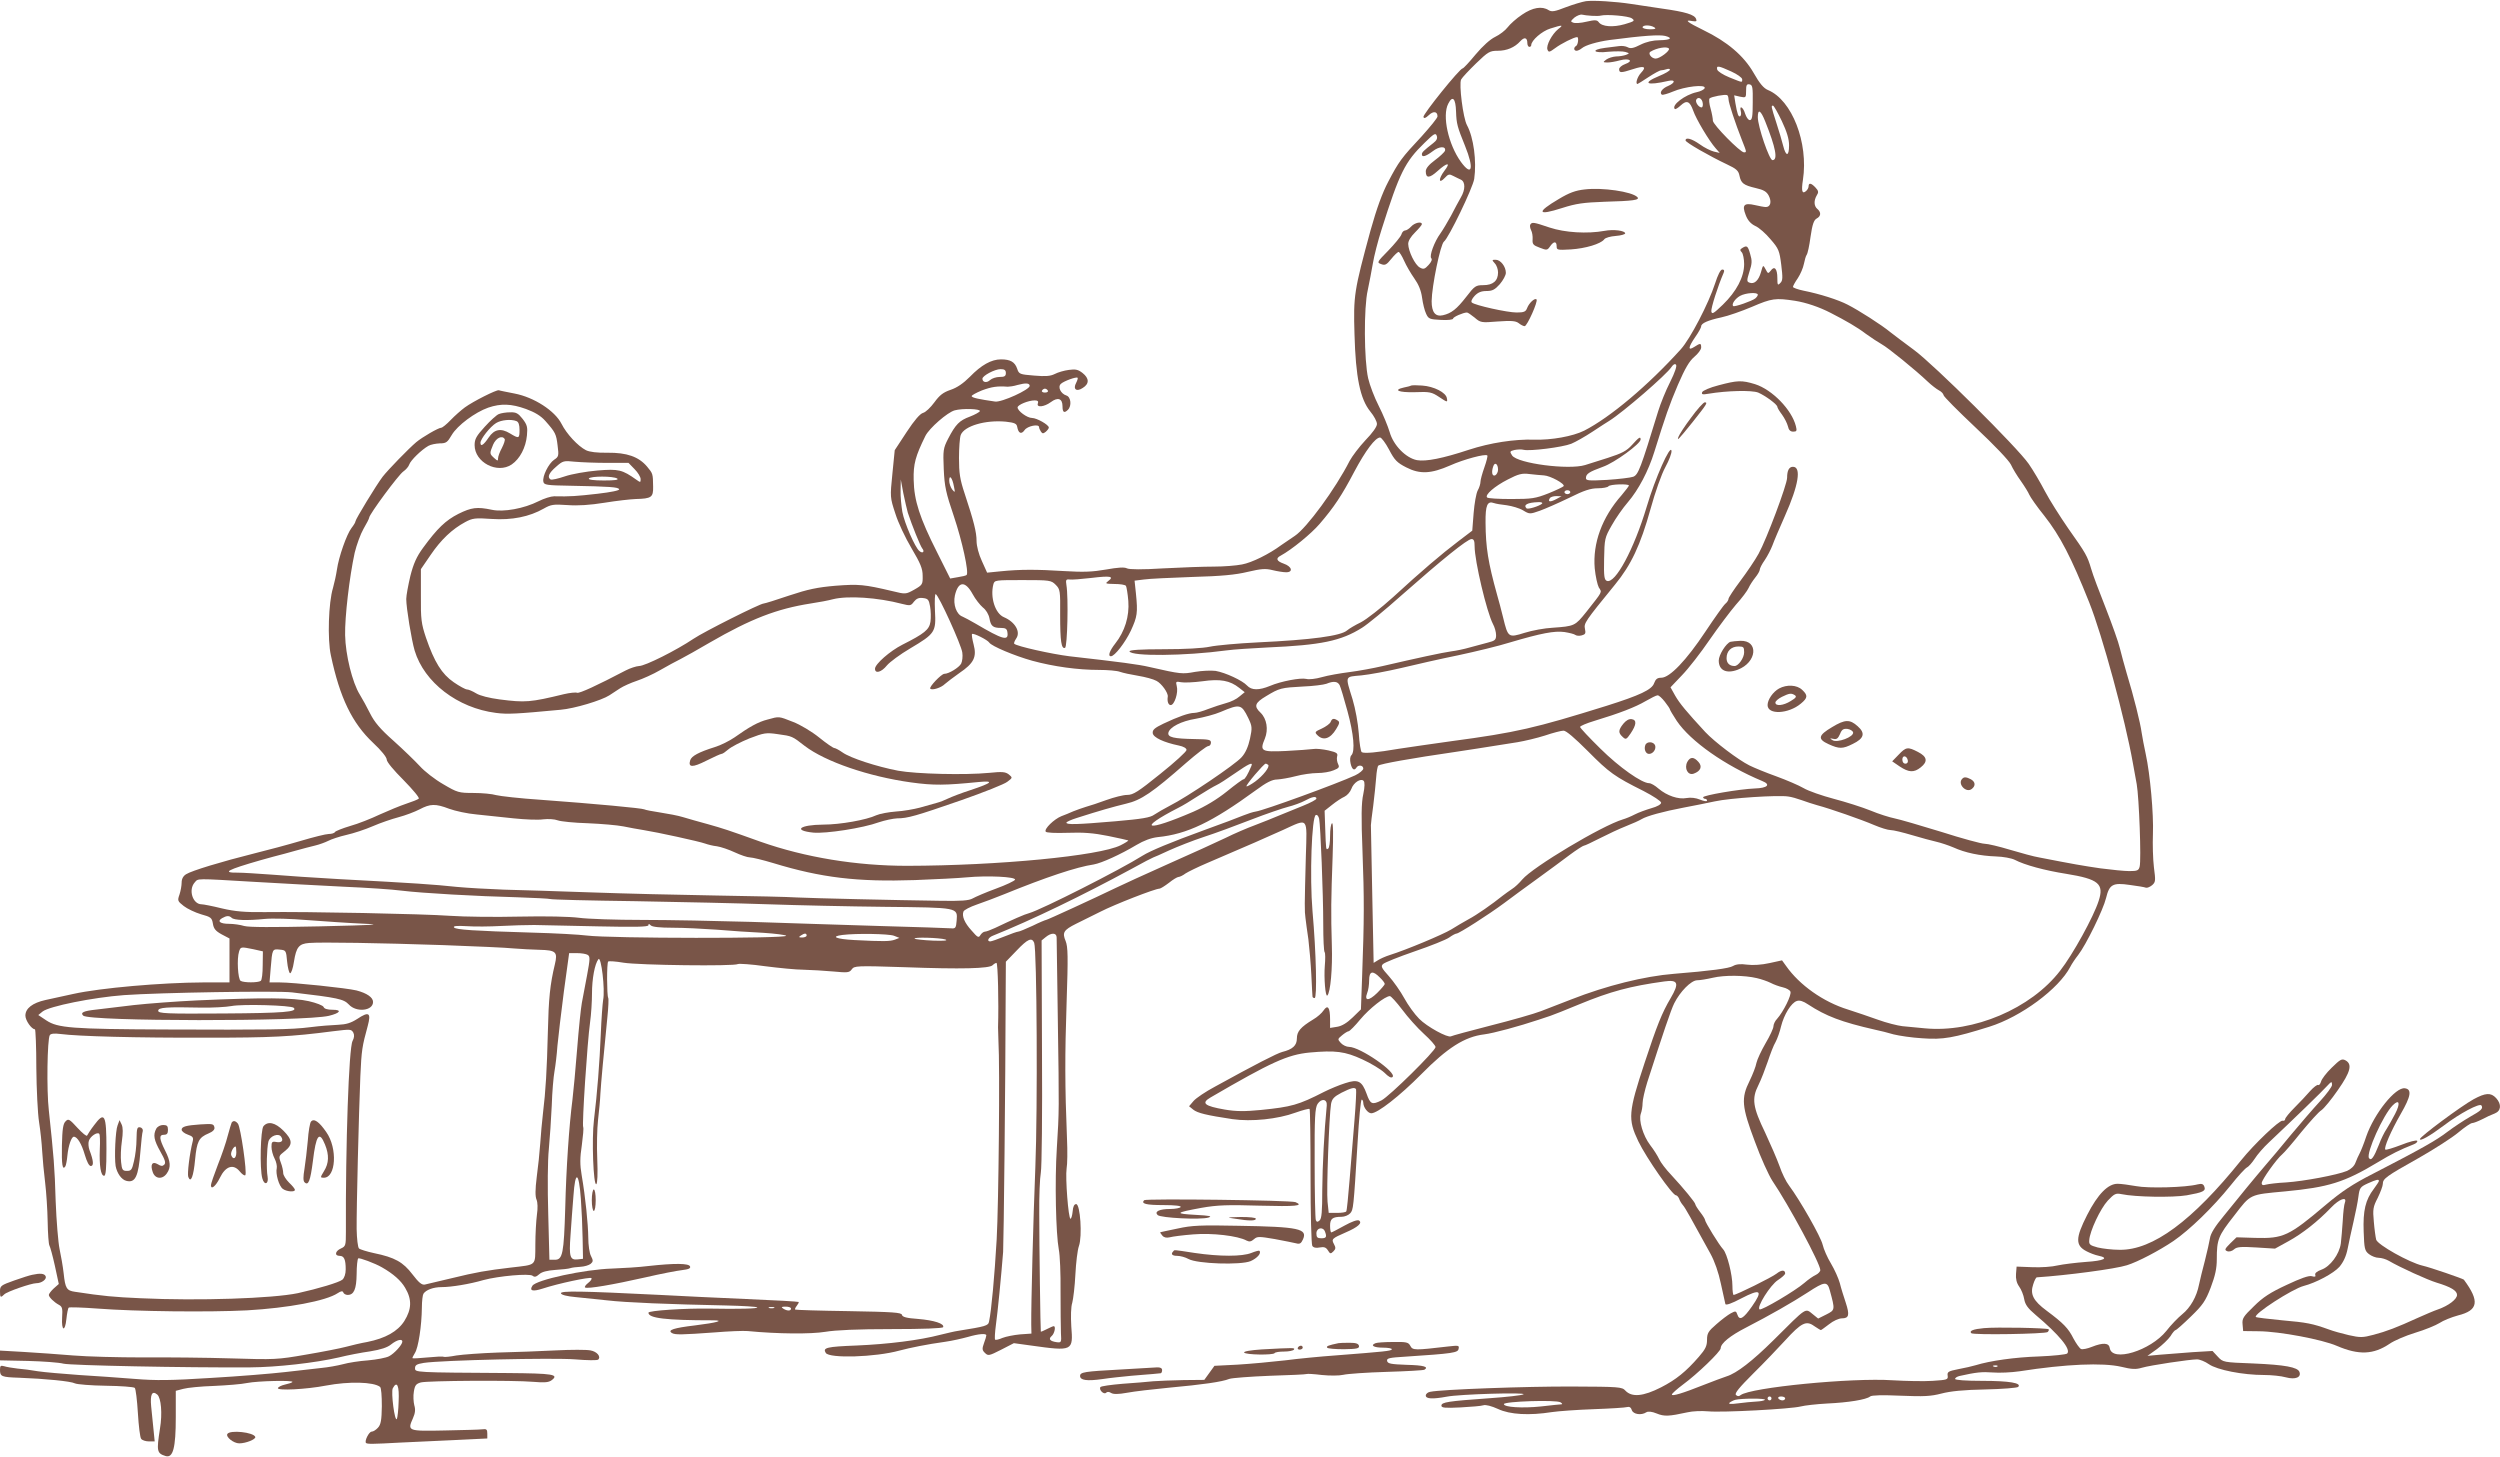 <?xml version="1.0" standalone="no"?>
<!DOCTYPE svg PUBLIC "-//W3C//DTD SVG 20010904//EN"
 "http://www.w3.org/TR/2001/REC-SVG-20010904/DTD/svg10.dtd">
<svg version="1.0" xmlns="http://www.w3.org/2000/svg"
 width="1280pt" height="746pt" viewBox="0 0 1280 746"
 preserveAspectRatio="xMidYMid meet">
<g transform="translate(0,746) scale(0.1,-0.1)"
fill="#795548" stroke="none">
<path d="M8120 7454 c-19 -3 -66 -17 -103 -31 -56 -22 -72 -25 -88 -15 -34 22
-82 14 -136 -23 -29 -19 -62 -49 -74 -65 -12 -16 -41 -38 -64 -49 -25 -12 -63
-46 -100 -90 -32 -39 -62 -71 -66 -71 -15 0 -205 -236 -201 -249 3 -9 11 -6
27 9 24 23 45 20 45 -6 0 -8 -37 -53 -81 -102 -104 -111 -117 -129 -171 -232
-31 -59 -59 -136 -91 -250 -84 -309 -88 -333 -82 -531 6 -221 29 -332 81 -396
19 -23 34 -51 34 -64 0 -14 -23 -46 -59 -83 -32 -34 -68 -82 -81 -106 -72
-142 -220 -344 -281 -384 -24 -16 -55 -37 -69 -47 -62 -46 -151 -90 -201 -99
-30 -6 -94 -11 -144 -11 -49 0 -166 -4 -258 -9 -110 -7 -175 -6 -187 0 -13 7
-46 5 -107 -6 -69 -12 -115 -14 -213 -8 -144 9 -226 9 -326 -1 l-70 -7 -27 60
c-16 34 -27 77 -27 102 0 45 -14 101 -61 243 -24 72 -29 105 -29 182 0 51 4
105 9 118 18 46 126 78 231 68 45 -5 55 -10 58 -26 6 -34 21 -41 38 -17 14 21
74 33 74 15 0 -5 4 -14 9 -22 8 -12 12 -12 25 -2 9 8 16 17 16 22 0 14 -62 49
-86 49 -25 0 -74 36 -74 54 0 13 55 36 88 36 15 0 20 -5 16 -15 -9 -23 32 -19
66 6 36 27 60 19 60 -21 0 -32 9 -37 28 -18 20 20 15 66 -8 73 -29 9 -46 44
-28 60 15 14 79 37 85 31 3 -2 -1 -14 -7 -26 -18 -33 2 -48 34 -26 34 21 33
49 -1 76 -23 18 -36 21 -71 16 -23 -3 -55 -12 -72 -21 -22 -11 -47 -13 -105
-8 -73 6 -78 7 -87 35 -12 35 -35 48 -83 48 -49 0 -101 -29 -159 -89 -34 -34
-66 -56 -99 -67 -38 -13 -56 -27 -83 -64 -19 -26 -45 -51 -58 -54 -15 -4 -44
-37 -84 -98 l-61 -93 -12 -121 c-12 -119 -12 -121 15 -203 14 -46 52 -126 83
-178 46 -78 57 -104 57 -141 1 -44 -1 -47 -43 -71 -43 -24 -45 -24 -110 -8
-148 35 -174 37 -293 28 -93 -8 -141 -18 -237 -50 -67 -23 -126 -41 -131 -41
-18 0 -307 -145 -360 -181 -86 -58 -247 -139 -278 -139 -15 -1 -46 -11 -69
-23 -145 -76 -236 -118 -248 -114 -7 3 -37 0 -67 -7 -173 -42 -198 -44 -330
-27 -53 7 -101 19 -120 31 -18 11 -39 20 -47 20 -8 0 -39 17 -68 37 -61 42
-99 103 -142 228 -24 72 -27 94 -26 215 l0 136 50 73 c53 78 110 132 177 168
37 20 51 22 135 16 104 -7 193 11 267 53 37 21 49 23 121 18 55 -4 115 0 190
12 61 10 133 18 160 19 81 2 90 9 89 63 -1 67 -1 67 -31 103 -43 51 -104 72
-202 71 -54 -1 -93 4 -111 13 -41 21 -99 83 -125 135 -34 67 -141 136 -240
155 -40 8 -77 15 -81 17 -12 3 -130 -56 -174 -88 -19 -14 -52 -43 -72 -64 -21
-22 -43 -40 -49 -40 -14 0 -97 -48 -128 -74 -40 -34 -144 -141 -172 -177 -32
-42 -139 -218 -139 -228 0 -5 -9 -20 -20 -34 -25 -32 -66 -149 -75 -214 -4
-27 -13 -68 -20 -93 -23 -74 -29 -263 -11 -345 46 -218 109 -347 216 -448 42
-39 70 -74 70 -86 0 -12 35 -54 87 -106 48 -49 82 -90 77 -94 -5 -5 -34 -16
-64 -26 -30 -10 -91 -35 -135 -55 -44 -21 -112 -48 -152 -59 -40 -12 -75 -26
-78 -31 -3 -6 -18 -10 -32 -10 -14 0 -78 -16 -142 -35 -64 -19 -172 -48 -241
-65 -164 -41 -319 -88 -347 -106 -15 -9 -23 -24 -23 -43 0 -15 -5 -43 -11 -61
-11 -31 -10 -34 22 -59 18 -14 58 -33 88 -42 51 -14 56 -18 61 -48 4 -26 14
-38 45 -55 l40 -21 0 -113 0 -112 -135 0 c-213 -1 -525 -28 -665 -59 -49 -11
-113 -25 -142 -31 -67 -15 -103 -43 -103 -80 0 -25 32 -70 49 -70 3 0 7 -89 7
-198 1 -108 7 -233 14 -277 7 -44 14 -111 16 -150 2 -38 9 -110 15 -159 6 -49
12 -140 13 -200 1 -61 5 -117 9 -123 4 -7 17 -54 28 -104 l20 -93 -26 -23
c-14 -13 -25 -28 -25 -33 0 -11 26 -37 52 -51 17 -9 19 -19 16 -65 -4 -69 15
-76 22 -7 3 28 8 55 12 58 3 3 70 1 149 -5 196 -15 570 -19 764 -9 209 12 404
48 464 88 18 12 26 12 29 3 2 -6 12 -12 22 -12 32 0 45 29 46 107 0 40 4 76 8
80 5 5 86 -25 122 -46 58 -33 97 -68 118 -104 36 -60 34 -110 -4 -171 -34 -53
-96 -88 -190 -107 -30 -5 -80 -17 -110 -25 -30 -8 -122 -26 -205 -40 -143 -25
-161 -26 -380 -19 -126 4 -331 6 -455 5 -124 0 -283 4 -355 10 -71 6 -185 14
-252 18 l-123 7 0 -25 0 -25 143 -3 c78 -2 160 -8 182 -14 36 -9 623 -21 955
-19 139 1 333 23 455 51 44 11 116 25 160 31 55 9 89 20 108 36 29 23 57 30
57 14 0 -16 -41 -61 -68 -75 -15 -8 -63 -17 -107 -21 -44 -3 -102 -12 -130
-20 -27 -7 -77 -16 -110 -19 -33 -4 -116 -13 -185 -21 -69 -8 -240 -22 -380
-30 -205 -13 -282 -14 -390 -5 -74 6 -202 15 -285 20 -82 6 -177 14 -210 19
-33 6 -81 12 -106 14 -25 3 -56 8 -68 12 -18 5 -21 2 -21 -19 0 -34 8 -37 98
-40 134 -5 266 -18 286 -29 11 -5 82 -11 158 -12 77 -1 143 -6 148 -11 5 -5
12 -63 16 -129 4 -66 11 -126 17 -132 5 -7 23 -13 39 -13 l30 0 -6 60 c-3 33
-9 86 -12 119 -6 62 5 83 31 61 20 -17 27 -97 14 -175 -18 -115 -16 -126 29
-140 38 -11 52 41 52 199 l0 135 38 10 c21 6 92 13 157 15 66 3 143 9 170 15
55 11 242 15 232 5 -3 -4 -21 -9 -38 -13 -18 -4 -34 -12 -36 -18 -5 -14 144
-7 247 13 117 22 243 19 276 -7 6 -5 9 -45 9 -99 -1 -71 -5 -94 -20 -110 -10
-11 -24 -20 -32 -20 -14 0 -38 -49 -29 -58 7 -6 31 -6 176 2 63 3 189 9 280
13 l165 8 0 25 c0 21 -4 25 -25 22 -14 -2 -101 -4 -193 -6 -189 -4 -192 -3
-163 62 12 27 14 45 7 68 -4 16 -6 48 -2 69 5 32 11 40 36 47 36 9 472 12 576
3 57 -5 78 -3 93 8 40 30 9 35 -222 37 -481 3 -477 3 -477 25 0 16 9 21 45 27
93 14 664 27 775 18 60 -5 113 -6 118 -1 15 15 -6 41 -40 47 -20 4 -99 4 -177
0 -77 -4 -211 -9 -296 -11 -85 -3 -181 -10 -213 -15 -31 -6 -61 -9 -65 -7 -4
3 -41 1 -82 -3 -41 -4 -76 -6 -78 -4 -2 1 4 13 12 26 18 27 35 140 36 233 0
33 4 65 8 71 13 20 51 34 93 34 49 0 142 15 214 36 78 21 236 35 252 22 10 -8
18 -6 34 8 13 12 40 19 82 22 34 2 69 6 77 9 8 3 32 6 52 7 20 1 43 8 52 15
13 11 14 17 2 40 -8 14 -14 57 -14 94 -1 72 -14 203 -34 321 -9 52 -9 88 1
153 6 46 10 87 7 92 -7 10 21 435 35 535 6 43 10 110 10 149 0 75 14 152 33
176 14 18 35 -157 24 -209 -3 -19 -9 -98 -12 -175 -6 -145 -18 -301 -35 -440
-12 -95 -3 -337 12 -328 6 4 8 52 5 128 -3 66 -1 157 4 201 5 43 11 104 12
134 3 53 17 204 36 394 5 49 7 93 4 97 -7 12 -8 179 0 186 3 3 38 1 78 -6 80
-13 567 -19 586 -7 6 3 69 -1 139 -11 70 -9 160 -18 198 -18 39 -1 107 -5 151
-9 74 -7 83 -6 95 11 13 18 24 19 269 11 295 -11 435 -7 452 10 7 7 16 12 20
12 7 0 12 -201 8 -330 0 -14 1 -45 2 -70 8 -128 1 -833 -9 -1015 -11 -190 -27
-365 -39 -421 -4 -22 -16 -25 -159 -48 -16 -2 -57 -12 -90 -20 -107 -28 -266
-48 -429 -55 -154 -6 -175 -11 -158 -38 18 -29 254 -22 377 12 57 15 140 32
234 45 36 5 88 17 117 25 55 16 94 19 94 8 0 -4 -5 -22 -12 -40 -10 -28 -10
-36 5 -50 16 -16 21 -15 82 16 l66 34 87 -12 c215 -30 217 -29 207 98 -3 51
-2 100 5 121 5 19 13 84 16 145 3 60 11 126 18 145 18 50 7 215 -14 215 -10 0
-16 -12 -18 -37 -2 -21 -7 -38 -11 -38 -11 0 -27 211 -20 257 4 21 5 90 2 153
-11 269 -11 431 -2 696 8 238 7 286 -5 316 -18 43 -11 56 53 88 28 14 84 42
125 62 72 37 280 118 302 118 6 0 28 14 49 30 21 17 43 30 49 30 6 0 23 8 36
18 14 9 63 33 110 53 208 89 311 134 390 170 131 60 122 69 116 -133 -7 -263
-7 -280 -2 -318 2 -19 9 -69 15 -110 5 -41 12 -122 15 -180 3 -58 5 -108 6
-112 0 -5 5 -8 11 -8 13 0 8 230 -11 445 -15 175 -4 485 17 492 7 3 14 -6 17
-19 7 -35 21 -384 21 -540 0 -75 3 -139 7 -143 4 -4 4 -36 1 -70 -5 -61 3
-162 13 -152 16 16 27 139 23 257 -5 170 -4 232 4 453 4 114 3 176 -3 172 -6
-3 -10 -33 -10 -65 0 -32 -4 -62 -10 -65 -11 -7 -11 -10 -15 107 l-3 87 38 30
c21 17 50 36 64 42 14 7 29 24 35 40 11 32 48 56 63 41 6 -6 6 -30 -2 -68 -10
-44 -11 -118 -4 -294 9 -239 9 -345 -2 -641 l-6 -167 -42 -41 c-29 -28 -55
-44 -79 -48 l-37 -6 0 44 c0 61 -12 77 -33 46 -9 -14 -33 -35 -54 -47 -64 -39
-83 -61 -83 -97 0 -36 -22 -56 -75 -69 -27 -7 -140 -65 -345 -178 -47 -25 -96
-58 -109 -73 l-23 -27 21 -17 c22 -18 69 -29 201 -49 97 -14 232 0 322 33 37
13 70 22 73 19 3 -3 5 -159 5 -346 0 -188 4 -347 9 -355 6 -9 19 -12 38 -8 22
4 32 1 42 -15 11 -18 14 -19 28 -5 12 12 13 19 3 37 -14 26 -11 29 60 60 63
27 87 49 68 61 -8 5 -38 -6 -74 -26 -34 -19 -65 -35 -68 -35 -3 0 -6 15 -6 34
0 36 12 46 59 46 15 0 35 8 44 18 16 18 17 22 38 365 7 119 16 217 21 217 4 0
8 -8 8 -17 1 -24 24 -53 41 -53 32 0 145 88 256 200 133 135 222 192 322 204
48 6 177 41 279 75 17 6 44 15 60 20 15 5 81 31 148 59 160 66 261 93 435 117
71 10 78 -8 33 -85 -45 -76 -71 -142 -133 -330 -84 -254 -87 -290 -33 -403 42
-87 175 -277 193 -277 5 0 12 -8 16 -17 3 -10 12 -25 20 -34 12 -14 40 -65
140 -247 22 -40 42 -97 54 -155 11 -51 21 -97 23 -104 3 -7 32 3 81 29 100 52
113 42 55 -41 -45 -64 -64 -74 -75 -41 -6 18 -9 19 -33 6 -15 -8 -48 -33 -74
-56 -42 -36 -48 -47 -48 -80 0 -31 -8 -48 -42 -87 -66 -76 -117 -117 -193
-156 -92 -47 -150 -52 -183 -17 -17 19 -32 20 -273 21 -231 1 -671 -15 -726
-27 -13 -2 -23 -11 -23 -19 0 -18 36 -19 107 -6 65 13 412 23 393 12 -8 -5
-87 -14 -175 -20 -211 -15 -245 -20 -245 -38 0 -11 18 -13 98 -9 53 3 106 7
117 11 12 4 42 -4 75 -19 61 -29 161 -34 275 -16 33 5 130 12 215 15 85 3 163
8 172 11 10 3 19 -2 23 -16 7 -21 48 -28 74 -11 9 6 29 4 53 -6 39 -16 62 -15
158 6 25 6 72 8 105 5 73 -7 426 12 475 25 19 5 80 12 135 15 109 5 201 20
220 36 8 7 65 8 156 4 120 -5 155 -3 209 11 46 12 113 19 224 21 88 2 164 8
169 13 20 20 -45 31 -184 31 -84 0 -139 4 -139 10 0 5 10 12 23 15 85 19 114
22 169 18 35 -3 97 0 138 6 237 37 426 45 521 23 53 -13 75 -14 105 -5 44 13
246 43 283 43 14 0 41 -11 61 -25 42 -29 173 -55 282 -55 37 0 88 -5 112 -12
48 -13 80 0 69 28 -9 24 -74 36 -235 43 -156 6 -156 6 -183 35 l-27 29 -101
-6 c-56 -4 -131 -10 -167 -13 l-65 -6 49 35 c27 20 58 50 69 66 10 17 22 31
26 31 4 0 39 31 78 69 61 59 75 79 102 149 23 61 31 98 31 145 0 101 7 119 89
223 86 112 77 107 260 124 222 21 304 46 475 149 73 44 111 63 184 92 13 5 21
13 18 18 -3 5 -40 -4 -82 -21 -42 -16 -78 -27 -81 -24 -9 8 28 94 79 183 52
90 58 126 21 131 -48 7 -157 -129 -198 -247 -12 -37 -28 -76 -34 -87 -6 -10
-15 -32 -21 -47 -6 -17 -23 -33 -43 -42 -51 -21 -222 -53 -312 -59 -44 -2 -90
-8 -102 -11 -17 -5 -23 -3 -23 8 0 16 76 123 105 147 10 8 54 59 97 113 44 53
90 105 104 113 13 9 51 55 84 103 65 93 75 132 39 152 -19 10 -27 5 -71 -38
-27 -26 -51 -58 -54 -70 -4 -13 -10 -21 -15 -18 -4 3 -23 -11 -41 -31 -18 -21
-54 -59 -80 -85 -27 -27 -48 -53 -48 -59 0 -6 -6 -10 -13 -8 -16 4 -146 -120
-212 -202 -250 -311 -453 -461 -622 -459 -38 0 -88 6 -113 12 -40 11 -45 15
-43 38 3 46 57 161 95 202 33 35 41 39 70 33 71 -15 262 -18 334 -6 84 15 99
22 90 45 -5 13 -13 16 -34 11 -61 -16 -254 -21 -315 -9 -34 6 -77 12 -94 12
-49 1 -102 -52 -157 -160 -60 -118 -61 -156 -2 -186 17 -9 44 -19 59 -22 58
-12 30 -26 -63 -32 -52 -4 -117 -12 -145 -18 -27 -7 -86 -11 -130 -9 l-80 3
-3 -37 c-2 -25 3 -47 16 -65 11 -15 23 -45 26 -65 5 -28 19 -47 58 -80 121
-102 183 -177 162 -198 -5 -5 -70 -12 -144 -15 -124 -4 -250 -22 -325 -45 -16
-5 -56 -14 -88 -20 -51 -10 -58 -14 -55 -33 3 -21 -2 -22 -77 -27 -44 -3 -136
-1 -205 3 -209 14 -728 -37 -778 -76 -9 -7 -16 -7 -24 1 -8 8 17 38 88 109 55
54 128 131 164 170 83 91 108 103 148 74 17 -11 32 -21 35 -21 2 0 21 14 42
30 21 17 50 30 65 30 37 0 41 17 20 81 -10 30 -24 74 -30 99 -7 25 -27 70 -45
100 -19 31 -38 75 -43 97 -9 40 -116 228 -172 303 -15 19 -37 64 -49 100 -13
36 -46 112 -73 170 -64 132 -70 175 -35 244 14 28 35 83 48 121 13 39 30 84
40 100 9 17 22 53 28 80 15 60 52 121 81 130 14 5 33 -1 58 -18 90 -59 170
-90 342 -129 25 -5 68 -16 95 -24 28 -7 94 -17 147 -20 106 -8 161 2 343 59
163 51 356 194 415 307 7 14 25 41 40 60 40 51 129 233 143 292 17 70 34 80
122 67 39 -5 75 -11 82 -14 7 -2 21 4 32 13 18 16 18 23 9 92 -5 41 -7 118 -5
170 4 102 -14 304 -37 410 -8 36 -17 85 -21 110 -6 47 -40 184 -77 305 -11 39
-27 95 -34 125 -7 31 -40 123 -72 205 -33 83 -67 173 -75 202 -20 67 -26 78
-118 208 -42 61 -96 146 -119 190 -23 44 -60 107 -83 140 -59 85 -485 508
-587 583 -47 34 -101 76 -121 91 -46 38 -162 112 -219 141 -48 25 -142 55
-227 72 -29 6 -53 15 -53 19 0 5 11 25 25 45 13 20 27 52 31 73 4 20 10 41 14
46 5 6 14 47 20 93 9 63 17 85 31 93 23 12 24 32 4 49 -18 15 -19 43 -3 70 10
15 9 23 -6 39 -22 24 -36 27 -36 7 0 -7 -6 -19 -14 -25 -19 -16 -24 1 -15 58
29 190 -56 409 -179 460 -22 9 -43 34 -73 87 -51 89 -136 161 -258 220 -82 40
-101 55 -56 46 20 -3 24 -1 19 11 -8 22 -53 36 -174 53 -58 9 -130 19 -160 24
-79 12 -189 19 -230 14z m30 -75 c19 -1 40 -1 45 1 31 8 144 -2 160 -14 17
-12 14 -15 -37 -30 -60 -17 -116 -13 -133 11 -8 11 -19 12 -62 2 -28 -7 -59
-9 -68 -5 -15 5 -14 8 6 26 13 10 31 17 39 15 8 -2 31 -5 50 -6z m-172 -68
c-32 -26 -63 -84 -55 -105 6 -15 10 -14 40 8 29 22 96 56 112 56 9 0 5 -39 -5
-45 -14 -8 -13 -25 2 -25 6 0 19 6 27 13 19 16 78 33 141 42 176 23 255 28
286 21 41 -11 27 -21 -29 -22 -33 0 -68 -8 -98 -23 -35 -18 -51 -21 -65 -13
-11 6 -30 8 -44 6 -14 -2 -46 -6 -72 -9 -76 -10 -60 -29 17 -20 35 3 75 3 87
-1 22 -7 22 -7 3 -15 -11 -4 -34 -8 -51 -8 -16 -1 -39 -8 -50 -16 -18 -14 -18
-14 6 -15 14 0 42 5 64 11 49 13 72 -3 27 -19 -17 -6 -31 -18 -31 -26 0 -20 9
-20 71 0 58 19 71 13 41 -19 -19 -20 -30 -57 -18 -57 2 0 27 16 56 35 29 19
58 35 65 35 7 0 20 3 29 6 9 3 16 2 16 -3 0 -5 -25 -20 -55 -32 -91 -38 -65
-51 48 -25 36 8 35 -10 -2 -26 -30 -12 -47 -35 -32 -45 5 -2 30 5 56 16 60 26
170 39 163 18 -2 -7 -21 -17 -41 -21 -60 -13 -131 -67 -112 -86 3 -3 16 5 30
18 31 29 47 22 64 -26 15 -44 82 -156 115 -193 l21 -24 -30 7 c-16 4 -49 20
-72 37 -41 29 -73 38 -73 20 0 -10 122 -80 213 -123 47 -22 58 -32 63 -57 8
-39 20 -49 84 -64 40 -9 55 -18 66 -39 16 -31 9 -58 -15 -58 -9 0 -34 5 -56
10 -56 13 -67 0 -47 -51 10 -27 26 -45 49 -56 19 -8 54 -39 78 -68 42 -48 46
-59 55 -131 8 -66 8 -81 -5 -93 -13 -14 -15 -11 -15 26 0 47 -15 64 -34 37
-13 -16 -14 -16 -26 7 -13 24 -13 24 -24 -15 -12 -42 -34 -63 -59 -53 -14 5
-14 11 0 56 14 42 14 57 4 90 -12 43 -17 46 -41 31 -12 -7 -12 -12 -2 -22 6
-6 12 -34 12 -60 0 -66 -39 -140 -109 -208 -48 -46 -56 -51 -59 -34 -2 17 33
128 63 197 5 11 3 17 -7 17 -9 0 -23 -28 -37 -72 -33 -102 -127 -283 -175
-336 -168 -186 -362 -349 -495 -417 -58 -29 -169 -49 -256 -46 -101 3 -225
-16 -335 -52 -133 -44 -219 -61 -265 -53 -57 11 -121 76 -140 144 -9 30 -34
91 -56 134 -22 43 -46 106 -54 141 -21 92 -23 363 -2 452 8 39 20 100 26 136
6 37 26 116 45 175 92 290 119 345 220 443 48 47 56 52 62 36 5 -13 0 -24 -17
-37 -51 -40 -59 -48 -59 -58 0 -17 20 -11 56 16 33 26 70 27 62 1 -3 -6 -25
-28 -51 -47 -31 -23 -47 -42 -47 -57 0 -37 19 -36 60 1 51 46 70 46 35 1 -31
-41 -30 -70 2 -36 18 20 24 21 44 10 13 -7 31 -15 39 -19 23 -11 23 -51 0 -90
-11 -19 -34 -62 -51 -95 -18 -33 -42 -73 -54 -90 -31 -42 -58 -116 -47 -127 6
-6 1 -19 -14 -35 -19 -21 -26 -23 -44 -13 -25 13 -59 83 -60 121 0 16 13 37
35 59 19 19 35 38 35 42 0 16 -37 8 -55 -12 -10 -11 -24 -20 -31 -20 -7 0 -16
-9 -19 -21 -4 -11 -34 -48 -67 -82 -58 -59 -59 -61 -37 -69 20 -8 28 -4 52 26
16 20 33 36 38 36 4 0 17 -20 28 -45 11 -25 35 -66 52 -90 22 -31 35 -62 40
-99 4 -30 13 -67 21 -83 12 -26 18 -28 76 -31 34 -2 62 1 62 7 0 8 52 31 71
31 4 0 22 -12 39 -26 30 -26 34 -27 118 -20 70 5 92 3 107 -8 11 -9 25 -16 31
-16 13 0 70 128 61 137 -9 9 -38 -18 -48 -44 -7 -19 -16 -23 -54 -23 -48 0
-214 37 -229 51 -6 5 0 19 14 34 17 18 34 25 61 25 30 0 43 7 68 35 17 20 31
46 31 58 0 32 -27 67 -52 67 -20 0 -20 -1 -5 -18 10 -10 17 -31 17 -47 0 -43
-26 -65 -75 -65 -39 0 -45 -4 -88 -60 -49 -63 -76 -84 -119 -94 -39 -9 -58 15
-58 72 1 78 45 291 63 305 24 18 148 275 155 321 13 91 -3 212 -37 275 -20 36
-42 211 -30 234 6 11 41 48 77 83 61 59 70 64 110 64 47 0 87 17 116 49 21 23
36 19 36 -10 0 -10 5 -19 10 -19 6 0 10 4 10 9 0 24 55 72 98 85 63 20 69 19
40 -3z m492 9 c11 -7 5 -10 -22 -10 -21 0 -38 5 -38 10 0 13 40 13 60 0z m75
-109 c6 -11 -47 -51 -68 -51 -21 0 -41 26 -27 35 32 20 86 29 95 16z m319
-117 c31 -14 56 -32 56 -40 0 -18 4 -18 -66 10 -32 13 -60 31 -62 40 -5 22 6
20 72 -10z m110 -159 c0 -71 -3 -90 -15 -90 -8 0 -18 15 -24 33 -10 34 -31 46
-22 12 3 -11 1 -22 -3 -25 -9 -6 -15 10 -25 68 l-6 39 30 -7 c30 -6 31 -6 31
30 0 29 3 36 18 33 15 -3 17 -15 16 -93z m-124 17 c0 -18 35 -124 69 -210 24
-61 25 -62 10 -62 -19 0 -159 142 -159 162 0 10 -5 38 -12 63 -7 24 -9 47 -5
51 9 9 79 22 90 17 4 -2 7 -12 7 -21z m-1395 -64 c2 -62 7 -79 46 -175 47
-116 36 -160 -21 -82 -65 90 -97 237 -65 298 22 44 38 28 40 -41z m1263 44 c2
-12 -1 -22 -6 -22 -15 0 -34 28 -27 40 10 17 30 6 33 -18z m405 -92 c26 -55
37 -92 37 -124 0 -58 -16 -59 -30 -3 -6 23 -21 76 -35 118 -27 84 -28 89 -17
88 4 0 24 -35 45 -79z m-85 -2 c54 -135 66 -198 37 -198 -16 0 -75 172 -75
220 0 45 15 36 38 -22z m-38 -887 c0 -5 -6 -13 -13 -19 -16 -13 -107 -45 -113
-39 -10 9 10 38 35 52 29 16 91 20 91 6z m190 -31 c57 -9 125 -32 183 -62 78
-40 137 -74 180 -107 29 -21 66 -45 82 -54 30 -16 171 -130 235 -191 19 -18
45 -38 58 -45 12 -6 22 -17 23 -24 0 -7 74 -81 164 -166 97 -91 171 -169 181
-190 9 -20 32 -58 51 -84 19 -27 38 -58 43 -70 5 -12 39 -61 77 -108 81 -103
138 -213 230 -444 67 -168 184 -599 223 -820 5 -27 14 -77 20 -110 12 -68 24
-388 15 -422 -5 -20 -12 -23 -53 -23 -26 0 -92 7 -147 14 -89 13 -136 21 -315
56 -25 4 -91 22 -148 39 -56 17 -115 31 -131 31 -16 0 -116 27 -222 61 -107
33 -214 64 -239 69 -25 5 -80 22 -123 40 -42 17 -127 44 -188 60 -60 16 -130
40 -155 55 -24 14 -87 41 -139 60 -53 19 -114 44 -138 56 -58 29 -178 120
-226 171 -96 104 -131 146 -154 186 l-24 43 59 62 c33 34 96 115 141 181 45
65 106 146 135 180 30 33 59 72 65 86 6 14 22 38 34 53 13 16 23 34 23 40 0 7
11 29 26 50 14 21 31 54 39 75 7 20 36 88 64 151 70 157 85 251 41 251 -20 0
-30 -19 -30 -56 0 -35 -106 -317 -146 -389 -18 -33 -61 -96 -94 -140 -33 -44
-60 -85 -60 -91 0 -6 -7 -18 -16 -25 -9 -7 -55 -72 -103 -144 -97 -146 -182
-235 -225 -235 -21 0 -29 -7 -37 -28 -11 -33 -73 -62 -244 -116 -366 -114
-459 -136 -795 -181 -102 -14 -223 -32 -270 -39 -110 -19 -176 -25 -188 -17
-5 3 -12 47 -15 96 -4 52 -17 125 -32 175 -38 123 -41 114 45 122 41 4 133 21
205 38 71 17 202 47 291 65 89 19 209 48 266 66 159 47 227 60 278 53 25 -4
50 -10 56 -15 5 -4 20 -6 33 -2 18 5 21 10 16 33 -6 29 -1 37 154 227 82 100
130 201 182 388 23 84 56 178 76 214 19 35 33 72 31 83 -5 36 -84 -141 -127
-287 -65 -217 -161 -396 -204 -379 -13 5 -16 23 -14 112 2 103 3 109 39 172
20 36 57 89 83 119 54 63 105 160 135 257 58 186 76 238 121 344 37 85 58 121
84 143 19 16 35 37 35 48 0 23 -4 23 -35 3 -34 -22 -32 -3 5 51 17 24 30 48
30 54 0 16 34 31 103 46 34 7 105 32 157 54 102 44 121 46 220 31z m-639 -416
c-22 -43 -49 -110 -61 -149 -90 -294 -102 -326 -128 -336 -14 -5 -74 -12 -133
-16 -94 -5 -109 -4 -109 9 0 22 16 32 87 58 60 21 193 118 193 140 0 17 -9 11
-44 -28 -28 -31 -52 -43 -123 -66 -48 -15 -101 -32 -117 -37 -84 -26 -346 8
-374 49 -13 20 -12 22 12 28 15 3 36 4 47 1 31 -8 199 13 244 31 22 9 71 37
109 62 38 25 76 50 85 55 72 45 295 238 319 276 9 13 17 18 23 12 6 -6 -5 -39
-30 -89z m-3401 46 c0 -16 -7 -20 -32 -20 -17 0 -39 -7 -49 -16 -17 -16 -39
-12 -39 7 0 15 63 49 93 49 20 0 27 -5 27 -20z m122 -65 c3 -19 -144 -86 -177
-81 -83 12 -116 19 -120 27 -3 4 21 17 52 30 51 19 80 23 133 19 8 0 31 3 50
9 41 11 61 10 62 -4z m93 -25 c3 -5 -3 -10 -15 -10 -12 0 -18 5 -15 10 3 6 10
10 15 10 5 0 12 -4 15 -10z m-2672 -94 c46 -17 76 -35 99 -61 52 -59 56 -67
63 -127 7 -52 5 -57 -18 -72 -28 -19 -61 -85 -55 -112 3 -17 16 -19 138 -21
207 -4 245 -7 250 -18 3 -6 -41 -15 -110 -23 -105 -12 -143 -15 -223 -13 -16
0 -51 -11 -79 -25 -75 -38 -180 -57 -240 -44 -76 16 -104 12 -171 -21 -65 -33
-108 -74 -181 -174 -33 -45 -49 -81 -65 -144 -11 -47 -21 -100 -21 -118 0 -45
27 -210 43 -264 49 -163 220 -294 416 -319 59 -8 107 -5 331 16 71 6 210 48
250 74 14 9 39 25 55 36 17 11 55 28 85 38 30 10 84 34 120 55 36 21 83 46
105 57 22 11 89 49 149 84 211 122 344 173 516 200 41 6 93 16 115 22 76 19
229 9 354 -24 40 -10 45 -10 60 11 13 16 25 22 47 19 25 -3 30 -8 36 -43 4
-22 5 -57 2 -78 -6 -41 -31 -61 -144 -118 -63 -32 -140 -99 -140 -123 0 -27
33 -18 61 17 14 17 68 57 119 87 128 76 133 84 127 193 -2 50 -1 87 4 85 15
-5 131 -260 136 -299 3 -20 0 -45 -6 -57 -11 -20 -63 -52 -86 -52 -15 0 -80
-68 -72 -76 10 -10 56 5 75 24 10 9 43 34 74 56 74 50 90 82 73 146 -7 27 -11
51 -8 54 7 6 79 -30 88 -44 11 -18 130 -68 220 -93 110 -30 234 -47 342 -47
45 0 93 -4 108 -10 14 -5 55 -14 92 -20 36 -6 78 -17 94 -26 26 -13 61 -62 58
-81 -4 -24 3 -43 15 -43 19 0 40 64 31 97 -6 24 -4 25 22 20 15 -3 65 -1 110
5 91 13 140 4 188 -34 l28 -22 -27 -22 c-14 -13 -45 -28 -69 -34 -23 -6 -64
-20 -91 -30 -27 -11 -59 -20 -71 -20 -28 0 -82 -19 -158 -55 -46 -22 -57 -32
-55 -49 3 -22 56 -47 133 -63 25 -5 40 -14 40 -23 0 -8 -60 -63 -134 -122
-114 -92 -139 -108 -170 -108 -20 0 -67 -12 -106 -26 -38 -14 -86 -30 -105
-35 -19 -6 -48 -16 -65 -23 -16 -7 -44 -19 -61 -25 -37 -15 -89 -65 -80 -79 3
-6 50 -8 112 -6 80 3 133 -1 207 -16 55 -11 102 -22 104 -23 1 -2 -16 -13 -40
-25 -109 -54 -623 -104 -1092 -105 -261 0 -522 43 -750 123 -170 61 -192 68
-270 90 -44 12 -101 28 -127 36 -25 8 -79 18 -118 24 -40 6 -76 13 -81 16 -10
6 -255 29 -529 49 -107 7 -211 19 -230 24 -19 6 -71 11 -115 11 -76 0 -83 2
-156 45 -42 24 -96 66 -120 93 -24 26 -85 85 -134 129 -68 60 -98 96 -120 140
-16 32 -40 76 -53 97 -38 61 -73 203 -75 304 -2 92 22 298 49 422 10 41 30 96
45 122 16 27 29 53 29 57 0 17 151 221 175 237 13 9 27 25 30 35 7 22 63 76
98 96 12 7 38 12 59 13 32 0 39 5 61 43 29 49 119 116 187 140 65 22 118 20
193 -7z m2324 -11 c-2 -5 -25 -18 -51 -28 -54 -20 -73 -39 -112 -114 -25 -49
-26 -59 -22 -155 4 -90 11 -121 52 -242 42 -125 78 -288 65 -300 -3 -3 -23 -8
-44 -11 l-40 -7 -67 134 c-89 176 -118 265 -120 371 -2 82 9 121 60 225 20 40
113 121 150 131 40 11 133 8 129 -4z m2095 -197 c28 -54 41 -67 88 -91 70 -36
127 -33 225 10 69 31 181 61 190 51 3 -2 -4 -30 -15 -61 -11 -31 -20 -64 -20
-74 0 -10 -6 -30 -14 -44 -8 -15 -17 -67 -21 -116 l-7 -90 -71 -54 c-87 -66
-187 -151 -334 -286 -62 -56 -136 -114 -165 -129 -29 -14 -61 -33 -70 -41 -32
-29 -183 -49 -458 -62 -102 -5 -212 -15 -245 -22 -37 -8 -128 -13 -238 -13
-117 0 -176 -4 -174 -11 9 -26 283 -24 497 5 36 5 130 11 210 15 274 12 376
33 484 101 26 16 118 91 204 168 204 180 335 286 356 286 12 0 16 -9 16 -37 0
-75 62 -337 94 -398 9 -16 16 -42 16 -57 0 -24 -6 -29 -42 -38 -24 -6 -65 -18
-93 -25 -27 -8 -70 -17 -95 -20 -44 -6 -178 -35 -350 -75 -47 -11 -123 -25
-170 -31 -47 -6 -111 -17 -142 -26 -31 -9 -67 -13 -80 -9 -29 7 -130 -12 -186
-36 -56 -23 -94 -23 -117 2 -24 26 -110 66 -161 75 -23 3 -70 1 -105 -5 -66
-12 -71 -12 -234 25 -55 13 -145 25 -410 55 -89 11 -270 51 -282 64 -3 3 2 15
10 27 24 34 -6 85 -63 109 -45 19 -71 102 -54 168 6 22 9 22 151 22 138 0 145
-1 168 -24 23 -23 24 -30 23 -154 0 -136 6 -176 25 -169 12 4 18 259 7 322 -4
25 -2 30 15 28 11 -2 62 2 113 8 98 12 118 8 86 -16 -17 -13 -15 -14 33 -15
28 0 55 -4 58 -10 3 -5 9 -40 12 -77 6 -79 -18 -156 -67 -218 -29 -37 -39 -65
-22 -65 19 0 73 70 102 131 33 72 36 91 26 190 l-7 66 48 6 c26 4 138 9 248
13 147 4 222 11 283 26 69 16 91 18 127 9 24 -6 56 -11 70 -11 38 0 29 30 -12
44 -37 13 -43 27 -16 41 57 31 156 112 199 162 74 86 114 146 178 268 58 109
108 175 132 175 7 0 28 -28 46 -62z m-4002 -68 l108 0 31 -32 c17 -17 31 -40
31 -51 0 -18 -1 -18 -22 -3 -72 51 -90 56 -199 47 -58 -5 -132 -18 -167 -30
-35 -12 -67 -19 -73 -16 -18 12 -9 33 28 65 35 31 39 32 96 26 33 -3 108 -6
167 -6z m4560 -35 c0 -12 -7 -25 -15 -29 -16 -6 -20 18 -9 48 8 22 24 10 24
-19z m235 -29 c33 -2 108 -43 101 -55 -3 -4 -38 -21 -78 -37 -66 -26 -85 -29
-190 -29 -64 0 -120 3 -124 8 -13 13 39 58 106 92 54 28 73 33 110 28 25 -3
59 -6 75 -7z m-4745 -16 c10 -7 -11 -10 -68 -10 -53 0 -81 4 -77 10 8 13 125
13 145 0z m1724 -40 c7 -33 6 -34 -9 -16 -8 11 -15 31 -15 45 0 34 16 15 24
-29z m-236 -135 c21 -64 64 -171 74 -183 14 -17 2 -28 -15 -13 -22 18 -76 142
-87 200 -5 30 -10 79 -9 110 l1 56 13 -70 c8 -38 18 -83 23 -100z m3692 139
c0 -3 -17 -25 -37 -49 -101 -114 -149 -247 -138 -375 4 -41 14 -85 21 -98 17
-26 21 -17 -64 -125 -58 -72 -60 -73 -172 -81 -41 -2 -106 -14 -144 -26 -83
-26 -85 -25 -110 78 -9 37 -23 90 -31 117 -46 166 -58 241 -59 368 -1 91 9
114 44 101 8 -3 37 -8 65 -11 27 -4 65 -15 83 -26 33 -20 35 -20 86 -2 28 10
96 40 150 66 76 38 110 49 147 49 26 0 51 5 54 10 7 11 105 14 105 4z m-300
-34 c0 -5 -7 -10 -15 -10 -8 0 -15 5 -15 10 0 6 7 10 15 10 8 0 15 -4 15 -10z
m-73 -36 c-30 -16 -44 -14 -32 5 3 6 18 11 33 11 l27 -1 -28 -15z m-72 -23
c-15 -13 -72 -30 -79 -24 -18 18 4 30 59 32 17 1 25 -3 20 -8z m-2915 -463
c14 -26 38 -56 52 -68 16 -12 30 -35 34 -56 7 -40 18 -49 59 -49 24 0 31 -5
33 -23 7 -46 -24 -37 -163 45 -27 16 -58 32 -67 36 -31 11 -49 62 -39 108 17
74 53 77 91 7z m1879 -466 c5 -10 23 -70 40 -133 32 -117 40 -206 20 -226 -7
-7 -8 -24 -4 -42 7 -31 19 -39 30 -21 10 16 35 12 35 -5 0 -8 -19 -24 -42 -35
-93 -43 -469 -180 -508 -185 -14 -2 -42 -11 -64 -20 -21 -9 -111 -43 -200 -75
-173 -63 -276 -106 -316 -131 -114 -72 -517 -276 -580 -294 -24 -6 -87 -34
-175 -76 -22 -10 -45 -19 -52 -19 -7 0 -17 -8 -23 -17 -9 -16 -14 -14 -45 22
-37 40 -51 75 -42 98 3 8 34 24 69 36 34 12 97 35 138 52 216 88 372 140 460
153 40 7 137 51 219 100 37 22 74 36 109 40 150 15 277 76 502 240 54 40 84
55 109 55 18 1 61 8 95 17 33 9 84 16 111 16 28 0 65 6 83 14 28 11 31 16 23
32 -5 10 -8 28 -5 39 5 16 -2 21 -45 31 -28 6 -63 10 -78 7 -16 -2 -78 -7
-139 -10 -127 -6 -135 -1 -108 63 19 47 10 102 -22 133 -35 33 -30 50 29 85
68 41 76 43 188 49 52 2 106 9 120 14 37 15 57 13 68 -7z m1665 -85 c15 -19
26 -36 26 -39 0 -3 16 -30 35 -59 71 -105 248 -229 438 -308 45 -18 27 -36
-39 -38 -77 -3 -264 -35 -264 -45 0 -4 5 -8 10 -8 6 0 10 -4 10 -9 0 -6 -16
-3 -36 5 -21 9 -48 12 -69 8 -42 -8 -100 12 -143 48 -18 16 -39 28 -48 28 -38
0 -153 81 -250 177 -57 56 -104 106 -104 111 0 5 33 19 73 31 129 39 211 71
262 101 28 16 55 30 62 30 7 0 23 -15 37 -33z m-2133 -83 c20 -42 21 -50 9
-106 -9 -41 -23 -73 -43 -95 -32 -37 -281 -205 -367 -248 -29 -15 -65 -36 -80
-46 -20 -15 -62 -22 -200 -34 -198 -17 -250 -18 -250 -7 0 4 24 15 53 24 119
38 186 57 252 73 78 18 135 57 308 209 54 47 105 86 113 86 8 0 14 8 14 18 0
15 -11 17 -84 18 -106 2 -138 9 -134 32 6 29 66 60 141 72 39 7 97 22 127 35
99 42 106 40 141 -31z m1739 -170 c110 -111 137 -130 285 -204 50 -26 90 -52
90 -60 0 -8 -20 -20 -50 -28 -27 -8 -66 -22 -85 -32 -19 -10 -46 -21 -60 -25
-108 -32 -462 -244 -516 -308 -15 -18 -38 -40 -53 -49 -14 -10 -35 -24 -46
-33 -56 -45 -135 -100 -175 -121 -25 -14 -65 -37 -90 -53 -43 -26 -229 -104
-315 -131 -22 -7 -49 -19 -61 -27 l-21 -13 -7 347 c-4 192 -7 353 -7 358 0 6
5 51 12 100 6 50 13 114 15 144 2 30 7 58 11 61 10 9 172 38 393 70 68 10 130
20 320 50 36 6 99 21 140 34 41 14 84 25 95 25 13 1 58 -38 125 -105z m-1723
-76 c-18 -43 -33 -68 -40 -68 -5 0 -43 -28 -85 -62 -51 -41 -109 -76 -172
-104 -243 -105 -293 -91 -75 21 17 8 62 35 100 60 39 25 80 49 93 55 12 5 54
32 94 60 72 50 95 61 85 38z m86 6 c10 -10 -25 -55 -67 -86 -21 -15 -41 -26
-44 -24 -5 6 89 116 98 116 4 0 9 -3 13 -6z m2732 -181 c22 -8 58 -20 80 -26
64 -17 225 -73 290 -101 33 -14 71 -26 85 -26 14 0 63 -12 110 -26 47 -14 103
-29 125 -34 22 -5 61 -18 87 -29 59 -27 135 -43 218 -46 36 -1 79 -9 95 -17
51 -27 156 -55 264 -72 166 -27 195 -51 166 -139 -26 -81 -132 -274 -197 -357
-149 -194 -444 -319 -693 -295 -38 4 -90 9 -115 11 -25 3 -81 17 -125 33 -44
16 -113 39 -153 52 -127 39 -249 126 -317 223 l-21 29 -64 -14 c-40 -9 -85
-12 -115 -8 -34 5 -57 2 -72 -7 -19 -12 -116 -25 -303 -40 -150 -12 -344 -60
-525 -131 -49 -19 -119 -46 -155 -60 -36 -14 -152 -47 -259 -74 -106 -27 -197
-52 -202 -55 -16 -9 -123 49 -163 90 -23 23 -57 70 -76 105 -19 35 -55 86 -79
113 -38 42 -42 51 -30 62 8 8 81 37 162 65 82 28 162 60 177 71 15 11 32 20
37 20 13 0 166 98 244 156 36 27 112 83 169 124 56 41 132 96 167 123 35 26
68 47 72 47 5 0 41 17 82 38 41 21 101 49 134 62 33 13 69 29 80 36 26 16 110
39 215 59 47 9 119 23 160 32 77 17 322 33 375 25 17 -2 48 -11 70 -19z
m-2485 8 c0 -5 -30 -21 -67 -36 -38 -15 -93 -38 -123 -50 -30 -13 -86 -35
-125 -50 -38 -14 -106 -43 -150 -65 -44 -21 -177 -82 -295 -134 -118 -53 -237
-107 -265 -121 -114 -55 -353 -165 -359 -165 -3 0 -35 -13 -69 -30 -35 -16
-68 -30 -74 -30 -5 0 -37 -11 -71 -25 -34 -14 -66 -25 -72 -25 -19 0 -10 20
13 29 201 81 457 205 710 342 59 33 110 59 112 59 2 0 38 16 81 36 42 19 123
51 178 69 56 18 164 58 241 88 77 30 163 59 190 66 28 7 66 21 85 31 38 21 60
25 60 11z m-4440 -52 c30 -11 93 -25 140 -29 47 -5 132 -14 190 -20 58 -6 126
-9 151 -5 26 3 59 1 74 -5 16 -6 85 -13 155 -15 70 -3 151 -10 181 -16 30 -6
77 -15 104 -19 70 -11 285 -58 315 -69 14 -5 41 -12 61 -14 20 -3 61 -17 91
-31 30 -14 65 -26 78 -26 12 0 66 -13 119 -29 246 -75 430 -97 726 -87 105 4
224 10 265 14 106 10 252 3 247 -12 -2 -6 -46 -27 -98 -46 -52 -19 -105 -42
-119 -50 -19 -11 -58 -14 -170 -12 -223 3 -646 13 -730 17 -41 3 -228 7 -415
10 -187 3 -475 10 -640 16 -165 6 -365 12 -445 14 -80 3 -188 9 -240 14 -124
13 -212 19 -605 40 -121 7 -276 17 -345 23 -69 5 -146 10 -172 10 -84 -1 -57
14 117 64 6 2 35 10 65 18 30 7 82 22 115 31 33 9 77 21 99 26 21 5 51 16 67
24 15 8 57 22 92 30 36 8 97 28 136 45 39 17 98 37 132 46 34 9 82 27 107 40
55 29 81 30 152 3z m-1000 -374 c135 -8 342 -19 460 -25 118 -5 251 -14 295
-20 105 -13 390 -29 592 -34 89 -3 166 -7 170 -9 5 -3 200 -8 433 -11 234 -4
542 -11 685 -16 143 -5 412 -11 597 -13 378 -4 371 -3 366 -71 -3 -37 -6 -41
-28 -39 -14 1 -180 7 -370 12 -190 6 -484 15 -655 21 -170 5 -421 10 -557 10
-135 0 -282 5 -324 11 -47 6 -168 9 -304 6 -124 -3 -283 -1 -355 4 -137 10
-730 22 -950 19 -102 -1 -150 3 -219 19 -48 12 -95 21 -104 21 -45 0 -69 74
-35 112 19 21 -2 21 303 3z m-114 -184 c12 -13 80 -15 169 -6 39 4 138 1 220
-6 83 -6 209 -15 280 -18 109 -5 74 -7 -220 -14 -239 -5 -361 -5 -385 2 -19 6
-54 11 -77 11 -46 0 -63 13 -36 29 23 13 36 14 49 2z m1877 -44 c189 -4 257
-3 257 6 0 8 3 8 12 -1 8 -8 48 -12 112 -12 56 0 157 -5 226 -10 69 -6 176
-13 238 -16 62 -4 115 -11 117 -15 10 -15 -903 -14 -1020 1 -38 5 -164 12
-280 15 -303 9 -389 15 -400 26 -7 8 13 10 65 7 41 -3 120 -2 175 1 55 3 132
5 170 5 39 -1 186 -4 328 -7z m1067 -47 c0 -5 -10 -10 -22 -10 -19 0 -20 2 -8
10 19 13 30 13 30 0z m447 -1 l28 -11 -23 -9 c-25 -9 -57 -10 -209 -2 -92 5
-123 18 -60 26 72 9 237 6 264 -4z m833 -9 c0 -12 3 -200 6 -418 7 -473 7
-466 -5 -660 -11 -170 -5 -438 10 -519 6 -29 10 -126 9 -215 0 -90 1 -185 2
-213 3 -48 2 -50 -22 -47 -34 5 -44 16 -25 32 14 12 22 50 10 50 -4 0 -19 -7
-35 -15 -17 -9 -30 -14 -31 -13 -2 5 -8 442 -8 604 -1 88 3 183 8 210 5 27 8
300 6 619 l-2 570 21 17 c29 24 56 23 56 -2z m-570 -10 c16 -6 -6 -8 -63 -6
-48 2 -91 7 -94 10 -9 9 128 5 157 -4z m455 -17 c14 -34 18 -853 6 -1148 -11
-273 -22 -703 -21 -807 l1 -46 -58 -4 c-32 -3 -72 -11 -90 -18 -18 -8 -35 -12
-38 -9 -3 4 -1 37 4 75 9 64 27 248 37 374 3 49 12 864 13 1316 l1 170 55 57
c57 60 78 69 90 40z m-3025 -12 c162 -6 324 -13 360 -17 36 -3 95 -6 132 -7
85 -2 94 -11 79 -74 -25 -104 -32 -175 -36 -348 -5 -196 -11 -300 -25 -415 -5
-41 -11 -111 -14 -155 -3 -44 -11 -121 -18 -172 -8 -64 -8 -99 -1 -115 6 -14
7 -44 2 -78 -4 -30 -8 -99 -8 -152 -1 -112 9 -102 -126 -118 -126 -15 -174
-23 -305 -55 -63 -15 -124 -29 -135 -32 -15 -3 -31 10 -63 52 -48 63 -90 87
-197 109 -37 8 -72 19 -77 24 -6 6 -11 50 -12 99 -1 104 11 589 19 783 6 134
9 152 38 258 18 67 6 75 -54 35 -33 -21 -56 -28 -98 -30 -31 -1 -94 -6 -141
-12 -100 -13 -215 -14 -745 -12 -479 2 -549 8 -607 46 l-42 28 22 18 c34 27
257 72 417 84 182 13 783 23 860 14 238 -28 264 -34 291 -62 38 -42 124 -33
124 13 0 23 -31 45 -85 59 -49 12 -323 41 -393 41 l-52 0 6 73 c8 98 8 99 46
95 32 -3 33 -4 38 -61 3 -31 10 -58 15 -60 6 -1 15 25 20 59 12 76 26 92 78
96 65 5 362 0 687 -11z m-973 -21 l49 -11 -1 -72 c0 -40 -4 -75 -10 -79 -13
-10 -87 -10 -103 0 -14 9 -20 114 -8 150 8 25 9 25 73 12z m1712 -29 c13 -8
12 -22 -3 -103 -10 -51 -22 -115 -27 -143 -5 -27 -16 -133 -24 -235 -8 -102
-19 -219 -24 -260 -17 -132 -32 -349 -37 -555 -7 -233 -13 -265 -53 -265 l-28
0 -6 234 c-4 135 -3 276 3 332 5 55 12 155 15 224 2 69 9 148 14 175 5 28 12
86 15 130 4 44 19 169 33 278 l27 197 40 0 c23 0 47 -4 55 -9z m4056 -116 c14
-13 25 -28 25 -33 0 -4 -18 -25 -39 -46 -43 -42 -67 -42 -51 0 6 14 10 43 10
65 0 47 18 52 55 14z m1930 -3 c22 -5 54 -16 70 -24 17 -9 45 -19 63 -23 18
-4 36 -14 39 -22 7 -17 -36 -103 -68 -139 -11 -11 -19 -29 -19 -39 0 -10 -18
-49 -40 -86 -22 -38 -43 -83 -47 -101 -3 -18 -19 -59 -35 -92 -44 -88 -41
-131 27 -311 30 -83 71 -172 89 -200 86 -127 246 -425 246 -458 0 -7 -11 -19
-24 -25 -13 -6 -39 -24 -57 -40 -47 -41 -220 -143 -230 -136 -17 10 55 125 94
150 20 13 37 28 37 34 0 19 -19 19 -44 -1 -24 -19 -206 -109 -220 -109 -3 0
-6 21 -6 46 0 58 -27 164 -47 187 -21 22 -93 140 -93 150 0 5 -11 23 -25 41
-14 18 -25 36 -25 40 0 9 -60 82 -123 150 -27 28 -55 65 -62 81 -8 17 -28 49
-46 72 -37 49 -60 127 -48 161 5 13 9 37 9 54 0 17 11 65 24 107 81 251 121
370 138 404 30 60 86 117 117 118 14 0 51 6 81 13 60 14 162 13 225 -2z
m-1816 -161 c28 -38 78 -94 111 -124 33 -30 60 -60 60 -68 0 -19 -237 -253
-277 -273 -48 -24 -57 -20 -76 34 -24 66 -44 76 -110 54 -29 -9 -77 -29 -107
-44 -133 -68 -167 -77 -324 -93 -83 -8 -126 -8 -185 2 -104 18 -123 33 -73 62
311 181 394 219 507 230 133 12 181 6 270 -35 44 -20 95 -51 113 -68 22 -22
35 -29 42 -22 23 23 -167 154 -223 154 -13 0 -32 9 -42 20 -17 19 -17 20 6 39
13 11 29 21 34 21 6 1 33 28 60 61 47 56 126 118 151 119 6 0 34 -31 63 -69z
m-5370 -118 c6 -12 5 -26 -4 -43 -19 -36 -36 -530 -34 -977 0 -69 -1 -74 -25
-85 -30 -13 -35 -38 -7 -38 23 0 31 -19 31 -69 0 -24 -7 -44 -17 -53 -17 -14
-124 -46 -228 -69 -128 -27 -509 -40 -805 -26 -136 6 -193 11 -336 33 -43 6
-50 18 -58 94 -4 36 -14 92 -21 125 -7 33 -16 143 -20 245 -5 176 -10 229 -35
465 -12 103 -8 364 5 385 5 8 23 10 54 6 91 -12 390 -20 748 -19 332 0 433 5
648 33 91 11 93 11 104 -7z m10131 -268 c0 -9 -28 -47 -62 -84 -35 -38 -101
-115 -148 -171 -47 -57 -105 -127 -130 -155 -25 -29 -68 -81 -97 -116 -28 -35
-81 -100 -117 -144 -45 -54 -68 -91 -71 -115 -3 -19 -15 -71 -26 -115 -12 -44
-25 -99 -30 -122 -12 -62 -44 -118 -86 -152 -21 -17 -58 -55 -81 -85 -82 -102
-279 -162 -290 -88 -4 27 -34 29 -92 6 -22 -9 -47 -14 -55 -11 -8 4 -25 28
-39 54 -26 52 -51 78 -137 142 -69 51 -86 85 -69 135 6 20 15 36 18 36 153 10
403 43 462 62 55 17 164 74 238 124 83 57 202 172 293 285 38 48 76 89 84 92
8 4 25 23 39 44 13 21 46 59 73 84 122 115 278 266 296 287 24 26 27 27 27 7z
m-4997 -22 c2 -5 -1 -75 -8 -158 -7 -82 -18 -220 -25 -305 -7 -85 -14 -158
-17 -162 -2 -5 -24 -8 -47 -8 l-43 0 -6 57 c-6 57 8 441 18 501 5 26 15 37 53
57 50 25 68 30 75 18z m-150 -83 c-13 -131 -22 -311 -23 -431 0 -112 -3 -149
-14 -158 -10 -9 -15 -8 -19 2 -3 8 -6 139 -6 292 -1 236 2 282 15 303 20 30
50 25 47 -8z m5470 -43 c-15 -29 -35 -64 -44 -78 -10 -14 -28 -50 -39 -80 -26
-66 -40 -85 -51 -68 -15 25 73 221 122 270 34 34 40 10 12 -44z m-9289 -435
c4 -53 8 -144 9 -202 l2 -105 -26 -3 c-41 -5 -46 13 -38 123 4 55 10 146 15
202 9 133 28 125 38 -15z m3810 -168 c10 -27 7 -34 -19 -34 -20 0 -25 5 -25
25 0 29 34 36 44 9z m2585 -302 c27 -99 27 -99 -18 -122 l-42 -21 -26 21 c-42
33 -27 43 -203 -132 -107 -106 -188 -169 -240 -185 -19 -6 -71 -26 -115 -43
-113 -45 -165 -60 -165 -50 0 5 26 28 58 52 71 52 192 168 192 185 0 25 48 64
130 106 122 63 236 128 316 180 87 57 100 58 113 9z m858 -388 c-3 -3 -12 -4
-19 -1 -8 3 -5 6 6 6 11 1 17 -2 13 -5z m-8186 -180 c-1 -43 -6 -83 -9 -89
-11 -18 -31 137 -21 157 22 41 34 13 30 -68z m7029 16 c0 -5 -4 -10 -10 -10
-5 0 -10 5 -10 10 0 6 5 10 10 10 6 0 10 -4 10 -10z m70 0 c0 -5 -6 -10 -14
-10 -8 0 -18 5 -21 10 -3 6 3 10 14 10 12 0 21 -4 21 -10z m-104 -7 c-4 -5
-24 -8 -44 -9 -21 -1 -62 -5 -92 -9 -38 -5 -52 -4 -45 3 6 5 19 12 30 15 33 8
159 8 151 0z m-1046 -13 c8 -5 11 -10 5 -10 -5 0 -53 -5 -105 -11 -96 -10
-190 -4 -190 12 0 14 268 23 290 9z"/>
<path d="M8113 6490 c-46 -5 -79 -17 -132 -49 -117 -69 -110 -87 17 -46 72 23
109 28 217 32 148 4 183 9 168 24 -28 28 -179 50 -270 39z"/>
<path d="M7835 6310 c-3 -5 -1 -18 4 -28 6 -11 9 -32 8 -47 -2 -25 3 -31 36
-43 36 -14 39 -14 53 6 19 28 34 28 34 1 0 -19 4 -20 73 -16 75 5 153 28 171
52 6 8 32 15 59 17 26 2 47 8 48 13 0 14 -59 22 -106 13 -88 -16 -203 -9 -281
17 -83 28 -90 29 -99 15z"/>
<path d="M7225 5486 c-5 -3 -22 -7 -37 -10 -58 -13 -27 -26 55 -24 77 3 87 1
126 -25 42 -28 43 -28 39 -6 -4 29 -66 61 -127 65 -25 2 -50 2 -56 0z"/>
<path d="M8798 5487 c-43 -11 -80 -27 -83 -35 -4 -12 2 -13 32 -8 95 16 222
19 255 6 37 -16 98 -61 98 -73 0 -5 11 -23 24 -40 13 -18 26 -44 30 -59 4 -20
13 -28 27 -28 18 0 20 4 14 28 -21 84 -121 187 -209 215 -69 21 -90 20 -188
-6z"/>
<path d="M8658 5321 c-32 -42 -60 -86 -64 -97 -9 -24 -2 -17 73 76 73 92 78
100 61 100 -7 -1 -39 -36 -70 -79z"/>
<path d="M8860 4174 c-22 -7 -60 -67 -60 -96 0 -50 39 -69 97 -47 99 37 109
151 14 148 -20 -1 -43 -3 -51 -5z m70 -54 c0 -28 -29 -70 -49 -70 -26 0 -41
15 -41 40 0 37 24 60 61 60 26 0 29 -3 29 -30z"/>
<path d="M9109 3935 c-31 -17 -59 -57 -59 -85 0 -51 107 -46 171 8 35 29 36
42 6 70 -27 26 -79 28 -118 7z m80 -34 c11 -7 7 -14 -20 -30 -38 -24 -79 -28
-79 -8 0 7 15 20 33 29 39 19 48 20 66 9z"/>
<path d="M9380 3737 c-71 -42 -75 -61 -18 -87 55 -25 72 -25 124 1 58 28 66
55 25 91 -40 36 -65 35 -131 -5z m108 -27 c4 -23 -81 -55 -105 -40 -16 10 -16
11 4 7 16 -4 24 2 34 25 9 23 17 28 38 26 14 -2 27 -10 29 -18z"/>
<path d="M9721 3596 l-33 -34 38 -26 c47 -31 73 -33 108 -5 38 30 33 55 -14
79 -52 27 -61 26 -99 -14z m47 -29 c2 -10 -3 -17 -12 -17 -10 0 -16 9 -16 21
0 24 23 21 28 -4z"/>
<path d="M10047 3473 c-27 -26 20 -76 49 -52 20 16 18 36 -5 49 -23 12 -35 13
-44 3z"/>
<path d="M2554 5340 c-11 -4 -43 -33 -72 -65 -43 -47 -52 -63 -52 -94 0 -88
116 -149 190 -99 42 29 72 86 78 149 4 42 1 54 -22 84 -23 29 -33 35 -64 34
-20 0 -46 -4 -58 -9z m90 -36 c11 -4 16 -19 16 -45 0 -45 -3 -46 -49 -18 -46
28 -80 22 -109 -21 -26 -39 -42 -49 -42 -27 0 19 49 82 80 101 26 16 76 21
104 10z m-60 -92 c3 -5 -4 -25 -14 -45 -11 -20 -20 -44 -20 -54 0 -14 -2 -14
-20 2 -24 22 -24 23 -5 69 15 34 46 49 59 28z"/>
<path d="M3930 3776 c-48 -12 -94 -38 -170 -92 -25 -17 -70 -40 -100 -49 -83
-26 -119 -46 -126 -67 -12 -38 11 -39 82 -3 38 19 73 35 78 35 6 0 21 11 35
23 15 13 63 38 107 56 76 29 86 31 147 22 73 -10 73 -10 137 -60 106 -81 328
-157 545 -187 116 -16 173 -15 345 2 83 8 71 -4 -40 -41 -47 -15 -98 -35 -115
-43 -16 -8 -43 -19 -60 -23 -16 -4 -55 -15 -85 -24 -30 -8 -86 -18 -123 -20
-37 -3 -82 -11 -100 -19 -51 -24 -185 -48 -272 -48 -121 -1 -157 -30 -51 -41
65 -6 254 23 336 53 30 10 72 19 93 20 54 0 95 12 329 93 114 40 220 82 235
94 28 21 28 21 8 38 -17 13 -33 15 -100 8 -124 -12 -373 -6 -467 11 -109 21
-245 65 -285 94 -17 12 -36 22 -41 22 -6 0 -41 24 -78 54 -37 30 -97 66 -134
80 -74 29 -69 29 -130 12z"/>
<path d="M6813 3764 c-3 -9 -24 -24 -45 -34 -36 -16 -38 -19 -23 -34 30 -30
66 -19 96 31 18 29 19 37 8 44 -20 13 -29 11 -36 -7z"/>
<path d="M8311 3754 c-26 -33 -26 -46 -3 -67 16 -15 19 -14 41 18 30 45 32 69
5 73 -14 2 -29 -7 -43 -24z"/>
<path d="M8424 3645 c-8 -21 2 -45 19 -45 21 0 38 25 31 44 -8 20 -43 21 -50
1z"/>
<path d="M8639 3559 c-17 -33 3 -71 33 -60 36 13 45 37 24 60 -24 27 -42 27
-57 0z"/>
<path d="M1010 2338 c-107 -5 -253 -16 -325 -24 -71 -9 -158 -19 -192 -23 -65
-7 -83 -15 -67 -31 30 -30 1130 -31 1258 -1 58 14 69 31 19 31 -26 0 -43 5
-46 14 -3 8 -37 21 -76 30 -78 18 -234 19 -571 4z m494 -38 c22 -21 -52 -27
-361 -29 -294 -2 -333 0 -333 14 0 17 41 20 220 16 58 -1 128 3 155 8 56 11
305 4 319 -9z"/>
<path d="M481 1698 c-17 -22 -32 -46 -35 -52 -2 -6 -24 12 -49 39 -41 45 -47
49 -61 34 -13 -12 -17 -40 -19 -123 -2 -100 3 -131 18 -107 3 6 8 30 10 54 5
52 21 97 33 97 18 0 40 -37 56 -92 11 -37 22 -58 31 -58 16 0 14 27 -7 82 -5
14 -7 36 -3 47 7 23 43 47 53 36 4 -3 5 -39 3 -80 -3 -84 5 -135 22 -135 9 0
12 39 12 138 0 177 -9 194 -64 120z"/>
<path d="M1592 1717 c-5 -6 -13 -50 -16 -97 -4 -47 -12 -111 -17 -144 -7 -41
-7 -62 0 -69 20 -20 30 7 43 108 16 134 33 157 62 85 22 -54 20 -96 -5 -136
-20 -33 -20 -34 -1 -34 62 0 71 150 13 233 -37 54 -64 73 -79 54z"/>
<path d="M602 1698 c-11 -27 -17 -163 -10 -208 7 -37 30 -70 55 -76 46 -12 62
23 72 151 4 50 9 96 12 104 2 8 -4 17 -13 19 -16 3 -18 -5 -19 -60 0 -35 -6
-85 -13 -113 -10 -44 -14 -50 -36 -50 -22 0 -26 5 -30 45 -3 25 -1 73 4 107 6
42 6 70 -1 85 l-11 23 -10 -27z"/>
<path d="M1186 1712 c-2 -4 -11 -34 -20 -67 -8 -33 -31 -100 -51 -150 -19 -49
-35 -96 -35 -103 0 -26 25 -5 46 38 29 60 69 72 101 33 12 -15 25 -24 29 -20
10 10 -24 248 -38 264 -12 15 -24 17 -32 5z m24 -152 c0 -31 -16 -41 -26 -15
-5 13 11 45 22 45 2 0 4 -13 4 -30z"/>
<path d="M1025 1703 c-71 -5 -95 -11 -95 -27 0 -8 14 -19 31 -25 26 -9 30 -15
26 -33 -16 -62 -29 -169 -23 -184 13 -34 27 3 35 90 9 93 19 112 69 133 22 9
32 20 30 30 -4 19 -8 20 -73 16z"/>
<path d="M1349 1694 c-15 -18 -20 -218 -6 -267 10 -38 34 -30 27 9 -7 38 -4
145 4 178 7 30 53 47 66 25 13 -20 1 -31 -26 -26 -21 4 -24 0 -24 -25 0 -16 7
-43 16 -60 9 -17 13 -39 11 -49 -7 -27 11 -92 31 -106 18 -14 62 -18 62 -5 0
5 -13 21 -30 37 -16 16 -30 38 -30 49 0 11 -5 35 -12 53 -12 33 -11 35 20 59
42 33 40 58 -7 105 -42 42 -79 50 -102 23z"/>
<path d="M800 1681 c-17 -32 -12 -58 21 -117 24 -42 29 -58 20 -67 -9 -9 -17
-8 -33 2 -28 17 -40 -1 -26 -40 12 -36 50 -39 72 -7 22 31 20 61 -9 118 -30
60 -32 80 -5 80 15 0 20 7 20 25 0 20 -5 25 -25 25 -14 0 -29 -8 -35 -19z"/>
<path d="M12665 1832 c-64 -35 -275 -192 -275 -204 0 -13 51 16 122 69 81 62
185 117 193 103 10 -16 -1 -26 -60 -59 -31 -18 -81 -51 -113 -75 -58 -45 -139
-90 -383 -216 -104 -53 -159 -90 -240 -158 -190 -161 -218 -174 -362 -170
l-96 3 -33 -32 c-28 -28 -29 -33 -15 -39 10 -4 25 0 35 9 14 13 35 15 114 10
l96 -6 69 38 c71 39 149 100 219 173 41 43 82 58 70 25 -4 -9 -9 -50 -11 -92
-3 -42 -7 -95 -10 -118 -8 -55 -54 -118 -100 -134 -22 -8 -34 -18 -31 -26 4
-10 -1 -12 -18 -7 -15 4 -57 -11 -129 -45 -82 -38 -121 -63 -167 -109 -55 -53
-61 -63 -58 -93 l3 -34 80 -1 c107 -1 324 -42 400 -75 112 -48 187 -45 270 11
23 16 81 41 130 56 50 15 106 38 125 50 19 13 62 30 95 39 104 26 112 72 30
183 -4 5 -172 63 -212 72 -68 16 -230 107 -237 133 -3 12 -9 54 -12 92 -6 63
-4 76 20 122 14 29 26 61 26 71 0 27 16 39 182 132 81 46 173 105 205 132 31
26 63 48 71 48 7 0 30 9 50 19 20 11 49 24 65 30 33 13 36 47 7 79 -27 29 -54
27 -115 -6z m-485 -419 c0 -3 -12 -21 -26 -40 -43 -56 -56 -112 -52 -219 3
-86 5 -98 27 -115 13 -10 35 -19 50 -19 14 0 37 -7 51 -15 58 -34 199 -98 245
-112 73 -22 105 -41 105 -63 0 -22 -43 -55 -97 -74 -21 -7 -67 -27 -103 -43
-107 -49 -162 -70 -227 -87 -56 -15 -69 -15 -127 -2 -35 8 -81 21 -102 29 -83
30 -113 36 -239 47 -71 7 -132 14 -135 17 -14 14 187 144 245 159 62 16 153
64 183 98 20 24 34 53 42 93 6 32 20 94 30 138 10 44 22 102 25 128 6 45 9 50
48 68 45 20 57 23 57 12z"/>
<path d="M3030 1315 c0 -30 5 -55 10 -55 6 0 10 25 10 55 0 30 -4 55 -10 55
-5 0 -10 -25 -10 -55z"/>
<path d="M5858 1315 c-17 -18 9 -25 98 -25 61 0 93 -4 89 -10 -3 -5 -27 -10
-53 -10 -56 0 -83 -13 -65 -31 15 -15 220 -25 260 -13 22 7 7 10 -67 14 -108
6 -104 11 32 36 80 14 133 16 298 11 185 -5 228 -1 183 18 -24 10 -766 19
-775 10z"/>
<path d="M6325 1220 c72 -12 105 -11 105 0 0 6 -32 9 -77 9 -76 -2 -76 -2 -28
-9z"/>
<path d="M6030 1170 c-47 -10 -87 -18 -89 -19 -2 -1 2 -8 10 -17 8 -10 21 -13
38 -9 14 4 69 11 121 15 95 8 228 -7 273 -32 14 -7 23 -5 37 7 17 15 25 15
107 1 48 -9 98 -19 110 -22 18 -5 25 0 34 20 25 55 -20 65 -331 70 -191 4
-238 2 -310 -14z"/>
<path d="M6007 1053 c-14 -14 -6 -23 21 -23 15 0 41 -7 57 -16 45 -25 267 -32
318 -11 34 15 57 41 45 53 -3 2 -21 -3 -41 -11 -47 -19 -162 -19 -291 0 -117
18 -101 16 -109 8z"/>
<path d="M3320 978 c-47 -6 -130 -11 -185 -13 -142 -4 -390 -58 -409 -88 -17
-26 1 -31 51 -15 82 27 243 61 251 54 4 -4 -4 -15 -17 -25 -13 -10 -20 -21
-15 -23 12 -8 141 14 309 52 77 18 161 34 187 37 34 4 45 9 41 19 -6 16 -77
17 -213 2z"/>
<path d="M165 933 c-11 -2 -53 -15 -92 -29 -68 -24 -73 -28 -73 -55 0 -33 3
-35 22 -16 14 14 138 57 164 57 27 0 54 20 48 35 -6 15 -28 17 -69 8z"/>
<path d="M2872 838 c3 -8 30 -15 74 -19 38 -4 112 -12 164 -17 94 -11 315 -20
608 -26 84 -2 156 -6 159 -10 7 -6 -93 -9 -245 -6 -123 2 -312 -10 -312 -21 0
-28 87 -39 329 -39 64 0 23 -12 -90 -26 -110 -13 -143 -24 -119 -39 16 -10 52
-9 218 3 72 6 149 9 170 7 155 -15 324 -16 397 -4 53 9 166 14 340 14 164 0
261 4 264 10 7 18 -46 35 -128 42 -59 4 -81 10 -83 21 -3 12 -44 15 -273 19
-148 2 -271 6 -274 8 -2 3 2 11 9 20 7 9 11 17 9 19 -2 2 -123 9 -269 15 -146
6 -344 16 -440 21 -403 20 -512 22 -508 8z m1091 -75 c-7 -2 -19 -2 -25 0 -7
3 -2 5 12 5 14 0 19 -2 13 -5z m87 -3 c0 -13 -20 -13 -40 0 -12 8 -9 10 13 10
15 0 27 -4 27 -10z"/>
<path d="M10158 660 c-55 -5 -77 -14 -65 -26 10 -10 381 -4 391 6 5 5 8 12 5
14 -7 7 -268 12 -331 6z"/>
<path d="M6853 583 c-52 -11 -63 -15 -58 -23 3 -5 42 -8 86 -8 67 1 79 4 77
17 -3 12 -15 16 -50 16 -26 0 -51 -1 -55 -2z"/>
<path d="M7043 583 c-29 -11 -10 -23 38 -23 27 0 48 -4 45 -9 -5 -8 -33 -11
-291 -31 -71 -5 -186 -16 -255 -25 -69 -8 -178 -18 -244 -22 l-118 -6 -26 -36
-26 -36 -105 -1 c-58 -1 -128 -4 -156 -6 -27 -3 -99 -9 -158 -13 -59 -5 -110
-12 -113 -17 -9 -14 18 -40 29 -29 6 6 15 6 26 -1 11 -7 37 -7 81 1 36 7 133
18 215 26 174 16 272 30 309 45 14 5 108 12 208 16 101 3 185 7 188 9 3 2 38
0 78 -5 40 -4 89 -4 110 1 20 5 120 12 222 15 102 3 188 8 193 11 24 15 -4 23
-90 25 -82 3 -98 6 -101 20 -3 14 11 17 95 22 243 16 268 20 271 40 4 18 0 18
-54 12 -171 -20 -181 -20 -193 3 -10 19 -20 21 -89 20 -42 0 -83 -3 -89 -6z"/>
<path d="M6645 560 c-3 -5 1 -10 9 -10 9 0 16 5 16 10 0 6 -4 10 -9 10 -6 0
-13 -4 -16 -10z"/>
<path d="M6460 551 c-58 -4 -93 -10 -90 -16 6 -12 149 -14 156 -3 3 5 25 8 49
8 24 0 47 5 50 10 6 10 2 10 -165 1z"/>
<path d="M5735 448 c-183 -10 -205 -13 -205 -33 0 -22 35 -27 113 -16 39 6
107 13 149 17 42 3 91 8 110 9 18 2 36 4 41 4 4 1 7 8 7 16 0 10 -9 15 -27 14
-16 -1 -100 -6 -188 -11z"/>
<path d="M1164 118 c-9 -15 32 -48 61 -48 34 0 86 21 82 33 -8 24 -130 37
-143 15z"/>
</g>
</svg>

